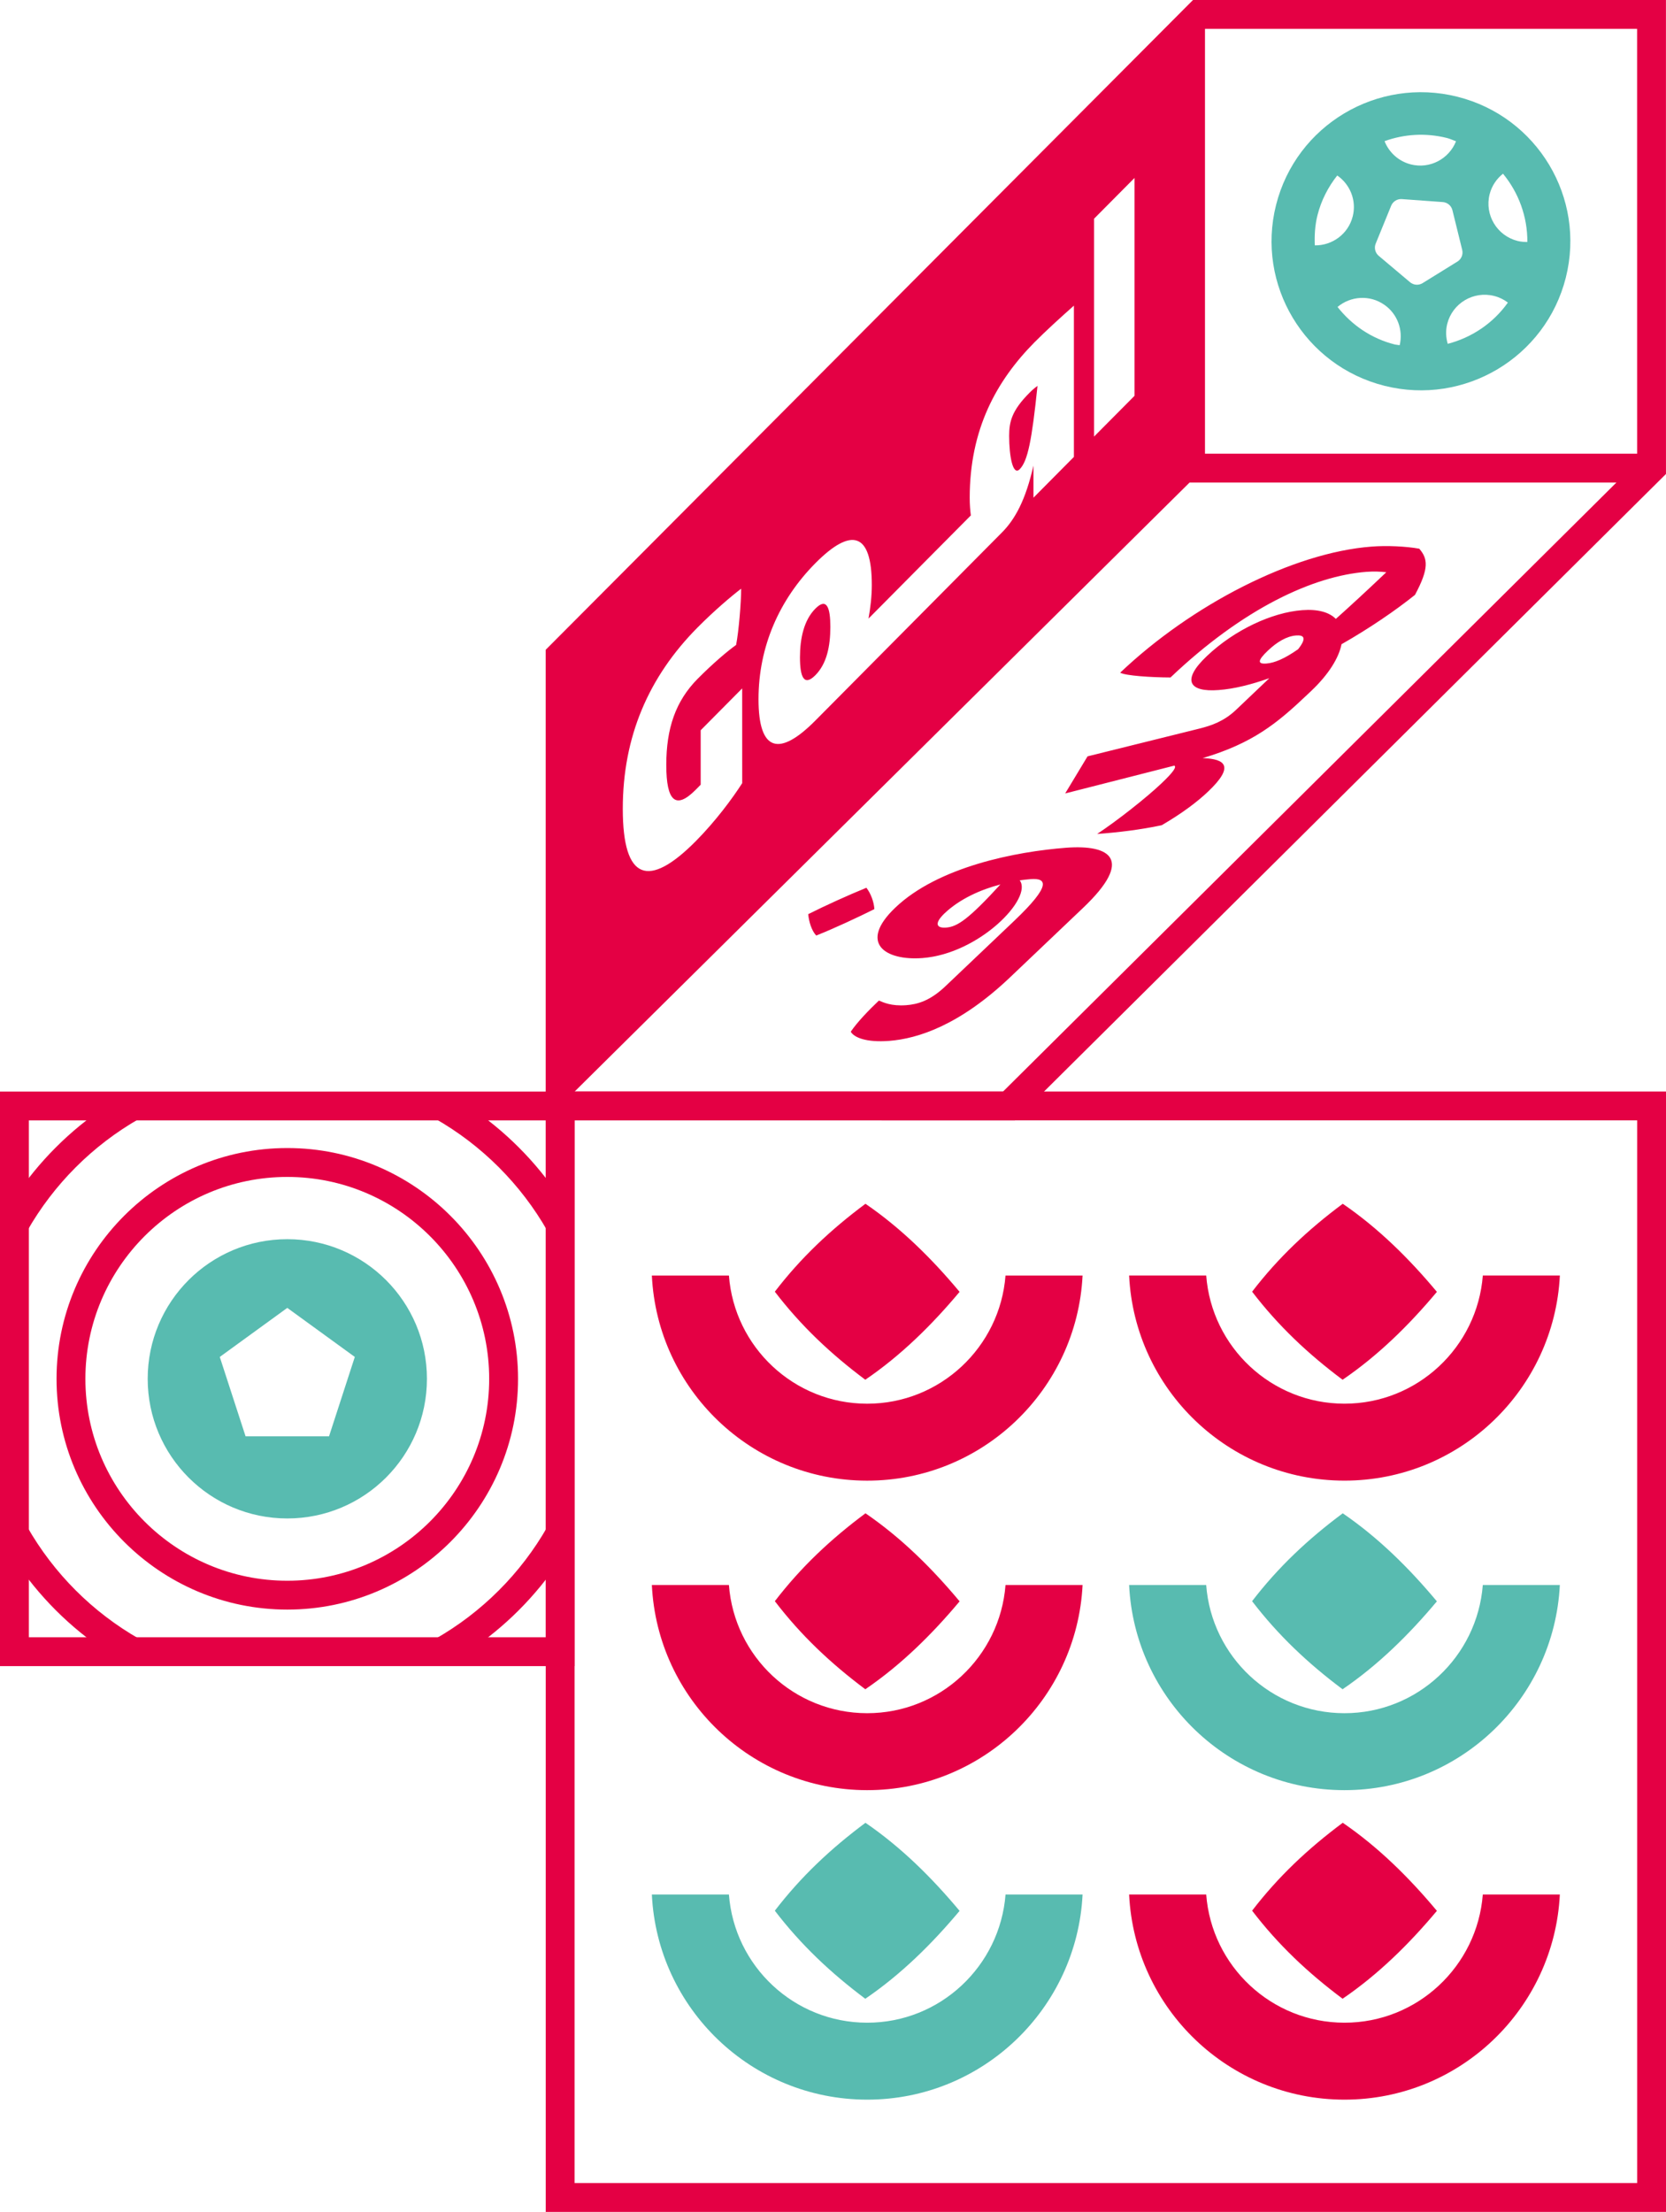 <?xml version="1.0" encoding="utf-8"?>
<!-- Generator: Adobe Illustrator 26.5.0, SVG Export Plug-In . SVG Version: 6.00 Build 0)  -->
<svg version="1.1" id="Layer_1" xmlns="http://www.w3.org/2000/svg" xmlns:xlink="http://www.w3.org/1999/xlink" x="0px" y="0px"
	 viewBox="0 0 67.794 90" style="enable-background:new 0 0 67.794 90;" xml:space="preserve">
<style type="text/css">
	.st0{fill:#E40044;}
	.st1{fill:#58BBB0;}
</style>
<g>
	<path class="st0" d="M43.383,34.494c-2.042,0.156-5.197,0.769-6.947,2.433
		c-1.528,1.454-0.402,2.17,1.102,2.055c2.312-0.175,4.503-2.44,3.957-3.162
		c0.155-0.019,0.31-0.04,0.445-0.049c0.648-0.049,0.873,0.23-0.664,1.692l-2.799,2.661
		c-0.633,0.602-1.14,0.741-1.604,0.776c-0.612,0.045-0.936-0.117-1.108-0.189
		c-0.427,0.406-0.885,0.883-1.145,1.268c0.133,0.239,0.639,0.443,1.556,0.374
		c1.187-0.09,2.886-0.649,4.922-2.583l2.977-2.831C46.156,34.959,45.181,34.359,43.383,34.494
		 M38.504,37.742c-0.417,0.032-0.484-0.182-0.067-0.58c0.622-0.591,1.478-0.967,2.272-1.175
		C39.415,37.401,38.956,37.708,38.504,37.742 M55.821,22.24c-3.217,0.243-7.34,2.376-10.237,5.13
		c0.208,0.125,1.273,0.193,2.046,0.196c2.96-2.814,5.813-4.134,7.978-4.299
		c0.294-0.021,0.564-0.012,0.804,0.017c-0.809,0.769-1.491,1.397-2.053,1.898
		c-0.269-0.269-0.722-0.405-1.371-0.355c-1.223,0.092-2.754,0.799-3.883,1.873
		c-1.04,0.988-0.714,1.469,0.485,1.377c0.624-0.045,1.329-0.223,2.062-0.482l-1.355,1.289
		c-0.495,0.468-0.999,0.638-1.488,0.761l-4.554,1.13l-0.91,1.509l4.441-1.132
		c0.1,0.055-0.045,0.27-0.526,0.725c-0.622,0.591-1.785,1.505-2.614,2.056
		c0.856-0.064,1.757-0.171,2.624-0.355c0.845-0.49,1.467-0.967,1.892-1.371
		c1.076-1.023,0.713-1.331-0.223-1.36c2.032-0.604,3.017-1.403,4.253-2.578l0.044-0.042
		l0.131-0.124c0.704-0.669,1.114-1.337,1.223-1.89c1.149-0.655,2.205-1.38,2.989-2.008
		c0.588-1.095,0.518-1.478,0.175-1.879C57.206,22.228,56.431,22.193,55.821,22.24 M52.823,26.417
		c-0.551,0.385-0.956,0.555-1.286,0.581c-0.379,0.029-0.361-0.128,0.058-0.526
		c0.363-0.346,0.762-0.586,1.142-0.615C53.054,25.832,53.194,25.948,52.823,26.417 M35.256,36.122
		c-0.726,0.295-1.695,0.735-2.367,1.074c0.023,0.279,0.128,0.658,0.324,0.87
		c0.709-0.279,1.705-0.744,2.367-1.075C35.566,36.705,35.434,36.349,35.256,36.122 M49.034,18.46
		V0.587h-0.243L22.794,26.683l-0.002,18.316l25.614-25.364h18.202l0.597-0.593v-0.582L49.034,18.46z
		 M30.202,31.866c-0.403,0.629-1.087,1.551-1.894,2.365c-1.911,1.925-2.965,1.608-2.965-1.322
		c0-2.93,1.046-5.364,3.046-7.381c0.675-0.68,1.367-1.267,1.771-1.575
		c0,0.554-0.099,1.749-0.206,2.289c-0.337,0.24-0.922,0.731-1.565,1.378
		c-0.896,0.906-1.276,2.014-1.276,3.504c0,1.489,0.388,1.825,1.195,1.013l0.205-0.208v-2.216
		l1.688-1.702C30.202,28.013,30.202,31.866,30.202,31.866z M43.7,18.591l-1.646,1.66v-1.305
		c-0.321,1.408-0.75,2.185-1.285,2.723c-0.154,0.154-7.366,7.425-7.59,7.65
		c-1.466,1.478-2.313,1.273-2.313-0.869s0.848-4.054,2.313-5.533
		c1.466-1.478,2.297-1.257,2.297,0.886c0,0.469-0.056,0.922-0.134,1.366l4.143-4.176v0.001
		l0.021-0.022C39.479,20.758,39.46,20.525,39.46,20.256c0-2.782,1.078-4.755,2.643-6.335
		c0.47-0.471,0.997-0.953,1.597-1.485V18.591z M46.166,16.106l-1.647,1.659V8.9l1.647-1.659V16.106z
		 M33.179,24.765c-0.461,0.464-0.626,1.198-0.626,1.984c0,0.801,0.165,1.189,0.626,0.725
		c0.461-0.465,0.61-1.169,0.61-1.97C33.789,24.718,33.64,24.3,33.179,24.765 M41.065,17.737
		c0,0.814,0.148,1.637,0.429,1.355c0.329-0.333,0.494-1.174,0.725-3.39
		c-0.116,0.079-0.239,0.191-0.33,0.283C41.173,16.706,41.065,17.159,41.065,17.737"/>
	<path class="st1" d="M56.339,15.698c3.256,0.817,6.559-1.154,7.378-4.401
		c0.819-3.248-1.156-6.544-4.412-7.361c-3.256-0.817-6.559,1.154-7.378,4.402
		C51.108,11.585,53.083,14.88,56.339,15.698 M61.161,7.068c0.636,0.771,0.998,1.748,0.991,2.778
		c-0.132,0.001-0.264-0.009-0.397-0.042c-0.84-0.212-1.35-1.062-1.138-1.901
		C60.704,7.559,60.903,7.274,61.161,7.068 M60.797,12.041c0.211,0.053,0.4,0.146,0.563,0.27
		c-0.593,0.837-1.464,1.423-2.448,1.679c-0.074-0.256-0.09-0.534-0.02-0.812
		C59.104,12.338,59.956,11.83,60.797,12.041 M59.103,8.553l0.398,1.615
		c0.045,0.184-0.033,0.375-0.194,0.475l-1.417,0.877c-0.161,0.1-0.367,0.085-0.512-0.037
		l-1.275-1.074c-0.144-0.121-0.194-0.323-0.122-0.497l0.629-1.541
		c0.072-0.175,0.248-0.284,0.436-0.27l1.663,0.121C58.899,8.235,59.058,8.369,59.103,8.553
		 M58.882,5.615c0.129,0.033,0.244,0.09,0.368,0.133c-0.287,0.718-1.062,1.135-1.835,0.942
		c-0.509-0.128-0.894-0.493-1.074-0.946C57.129,5.458,58.007,5.396,58.882,5.615 M56.333,12.402
		c0.543,0.378,0.768,1.038,0.624,1.644c-0.065-0.013-0.129-0.013-0.194-0.028
		c-0.968-0.243-1.763-0.802-2.335-1.528C54.958,12.045,55.739,11.986,56.333,12.402 M54.416,7.14
		c0.521,0.361,0.794,1.015,0.63,1.664c-0.181,0.718-0.833,1.19-1.543,1.18
		c-0.016-0.403,0.005-0.813,0.108-1.224C53.765,8.148,54.049,7.606,54.416,7.14"/>
	<path class="st0" d="M41.301,45.588l-19.096-0.002v-19.146L48.546,0h19.246l0.001,19.286l-0.174,0.172
		L41.301,45.588z M23.38,44.411l17.437,0.002l25.802-25.616L66.618,1.175H49.035L23.38,26.925V44.411z
		"/>
	<path class="st0" d="M31.53,52.557c1.065-1.389,2.274-2.523,3.688-3.577
		c1.456,0.997,2.708,2.239,3.83,3.584c-1.124,1.343-2.38,2.584-3.837,3.576
		C33.799,55.083,32.594,53.947,31.53,52.557 M35.285,57.115c-2.972-0.002-5.404-2.303-5.623-5.216
		H26.526c0.223,4.643,4.057,8.342,8.756,8.347c4.699,0.004,8.539-3.704,8.771-8.347h-3.136
		C40.693,54.812,38.255,57.118,35.285,57.115 M54.634,56.14c1.457-0.993,2.713-2.234,3.837-3.576
		c-1.122-1.345-2.375-2.588-3.831-3.584c-1.415,1.054-2.622,2.188-3.688,3.577
		C52.016,53.947,53.221,55.083,54.634,56.14 M54.704,60.245c4.7,0.004,8.54-3.704,8.771-8.347
		h-3.135c-0.226,2.914-2.662,5.219-5.633,5.216c-2.971-0.002-5.403-2.303-5.623-5.216h-3.137
		C46.17,56.542,50.005,60.241,54.704,60.245 M39.049,65.157c-1.122-1.344-2.375-2.588-3.83-3.583
		c-1.415,1.054-2.623,2.188-3.688,3.576c1.063,1.391,2.269,2.527,3.681,3.584
		C36.669,67.741,37.925,66.5,39.049,65.157 M35.285,69.708c-2.972-0.002-5.404-2.302-5.623-5.216
		H26.526c0.223,4.643,4.057,8.342,8.756,8.347c4.699,0.005,8.539-3.703,8.771-8.347h-3.136
		C40.693,67.405,38.255,69.711,35.285,69.708 M50.952,77.743c1.064,1.391,2.27,2.527,3.682,3.583
		c1.457-0.993,2.713-2.234,3.837-3.576c-1.122-1.344-2.375-2.588-3.831-3.584
		C53.225,75.221,52.018,76.354,50.952,77.743 M54.707,82.301c-2.971-0.002-5.403-2.303-5.623-5.216
		h-3.137c0.223,4.643,4.057,8.342,8.756,8.347c4.7,0.005,8.54-3.704,8.771-8.347h-3.135
		C60.114,79.999,57.677,82.305,54.707,82.301"/>
	<path class="st1" d="M50.951,65.15c1.066-1.388,2.274-2.523,3.689-3.576
		c1.456,0.996,2.708,2.239,3.83,3.583c-1.124,1.343-2.379,2.584-3.837,3.577
		C53.221,67.677,52.016,66.54,50.951,65.15 M60.339,64.492c-0.226,2.914-2.662,5.219-5.633,5.216
		c-2.971-0.002-5.403-2.302-5.623-5.216h-3.136c0.223,4.643,4.057,8.342,8.756,8.347
		c4.699,0.005,8.539-3.703,8.771-8.347H60.339z M35.211,81.327c1.458-0.993,2.713-2.234,3.837-3.576
		c-1.122-1.344-2.374-2.588-3.83-3.584c-1.414,1.054-2.622,2.188-3.688,3.577
		C32.594,79.134,33.8,80.27,35.211,81.327 M35.285,82.301c-2.971-0.002-5.403-2.303-5.623-5.216
		h-3.136c0.223,4.643,4.057,8.342,8.756,8.347c4.7,0.005,8.539-3.704,8.771-8.347h-3.135
		C40.692,79.999,38.255,82.305,35.285,82.301"/>
	<path class="st0" d="M67.794,90H22.207V44.412h45.587V90z M23.382,88.825h43.238V45.587H23.382V88.825z"/>
	<path class="st0" d="M21.081,56.103c0-5.178-4.212-9.391-9.389-9.391c-5.178,0-9.391,4.213-9.391,9.391
		c0,5.177,4.213,9.389,9.391,9.389C16.868,65.493,21.081,61.28,21.081,56.103 M11.691,64.318
		c-4.531,0-8.216-3.684-8.216-8.214c0-4.531,3.685-8.216,8.216-8.216c4.53,0,8.215,3.685,8.215,8.216
		C19.906,60.633,16.221,64.318,11.691,64.318 M19.05,45h-2.329l0.975,0.51
		c1.913,1.088,3.499,2.675,4.587,4.587l0.511,0.88v-2.233C21.806,47.257,20.536,45.988,19.05,45
		 M17.696,66.695l-0.975,0.51H19.05c1.486-0.988,2.756-2.257,3.744-3.744v-2.233l-0.511,0.881
		C21.195,64.022,19.609,65.608,17.696,66.695 M1.098,62.109l-0.511-0.881v2.233
		c0.988,1.487,2.257,2.756,3.744,3.744h2.329l-0.975-0.51C3.772,65.608,2.187,64.022,1.098,62.109
		 M5.685,45.51l0.975-0.51H4.332c-1.487,0.988-2.756,2.257-3.744,3.744v2.233l0.511-0.88
		C2.187,48.185,3.772,46.598,5.685,45.51"/>
	<path class="st1" d="M11.691,50.421c-3.138,0-5.681,2.544-5.681,5.681c0,3.138,2.544,5.682,5.681,5.682
		c3.138,0,5.682-2.544,5.682-5.682C17.373,52.965,14.829,50.421,11.691,50.421 M13.389,58.442H9.993
		l-1.05-3.23l2.747-1.996l2.748,1.996L13.389,58.442z"/>
	<path class="st0" d="M23.382,67.793H0V44.413h23.382C23.382,44.413,23.382,67.793,23.382,67.793z
		 M1.175,66.618h21.032V45.588H1.175V66.618z"/>
</g>
</svg>
